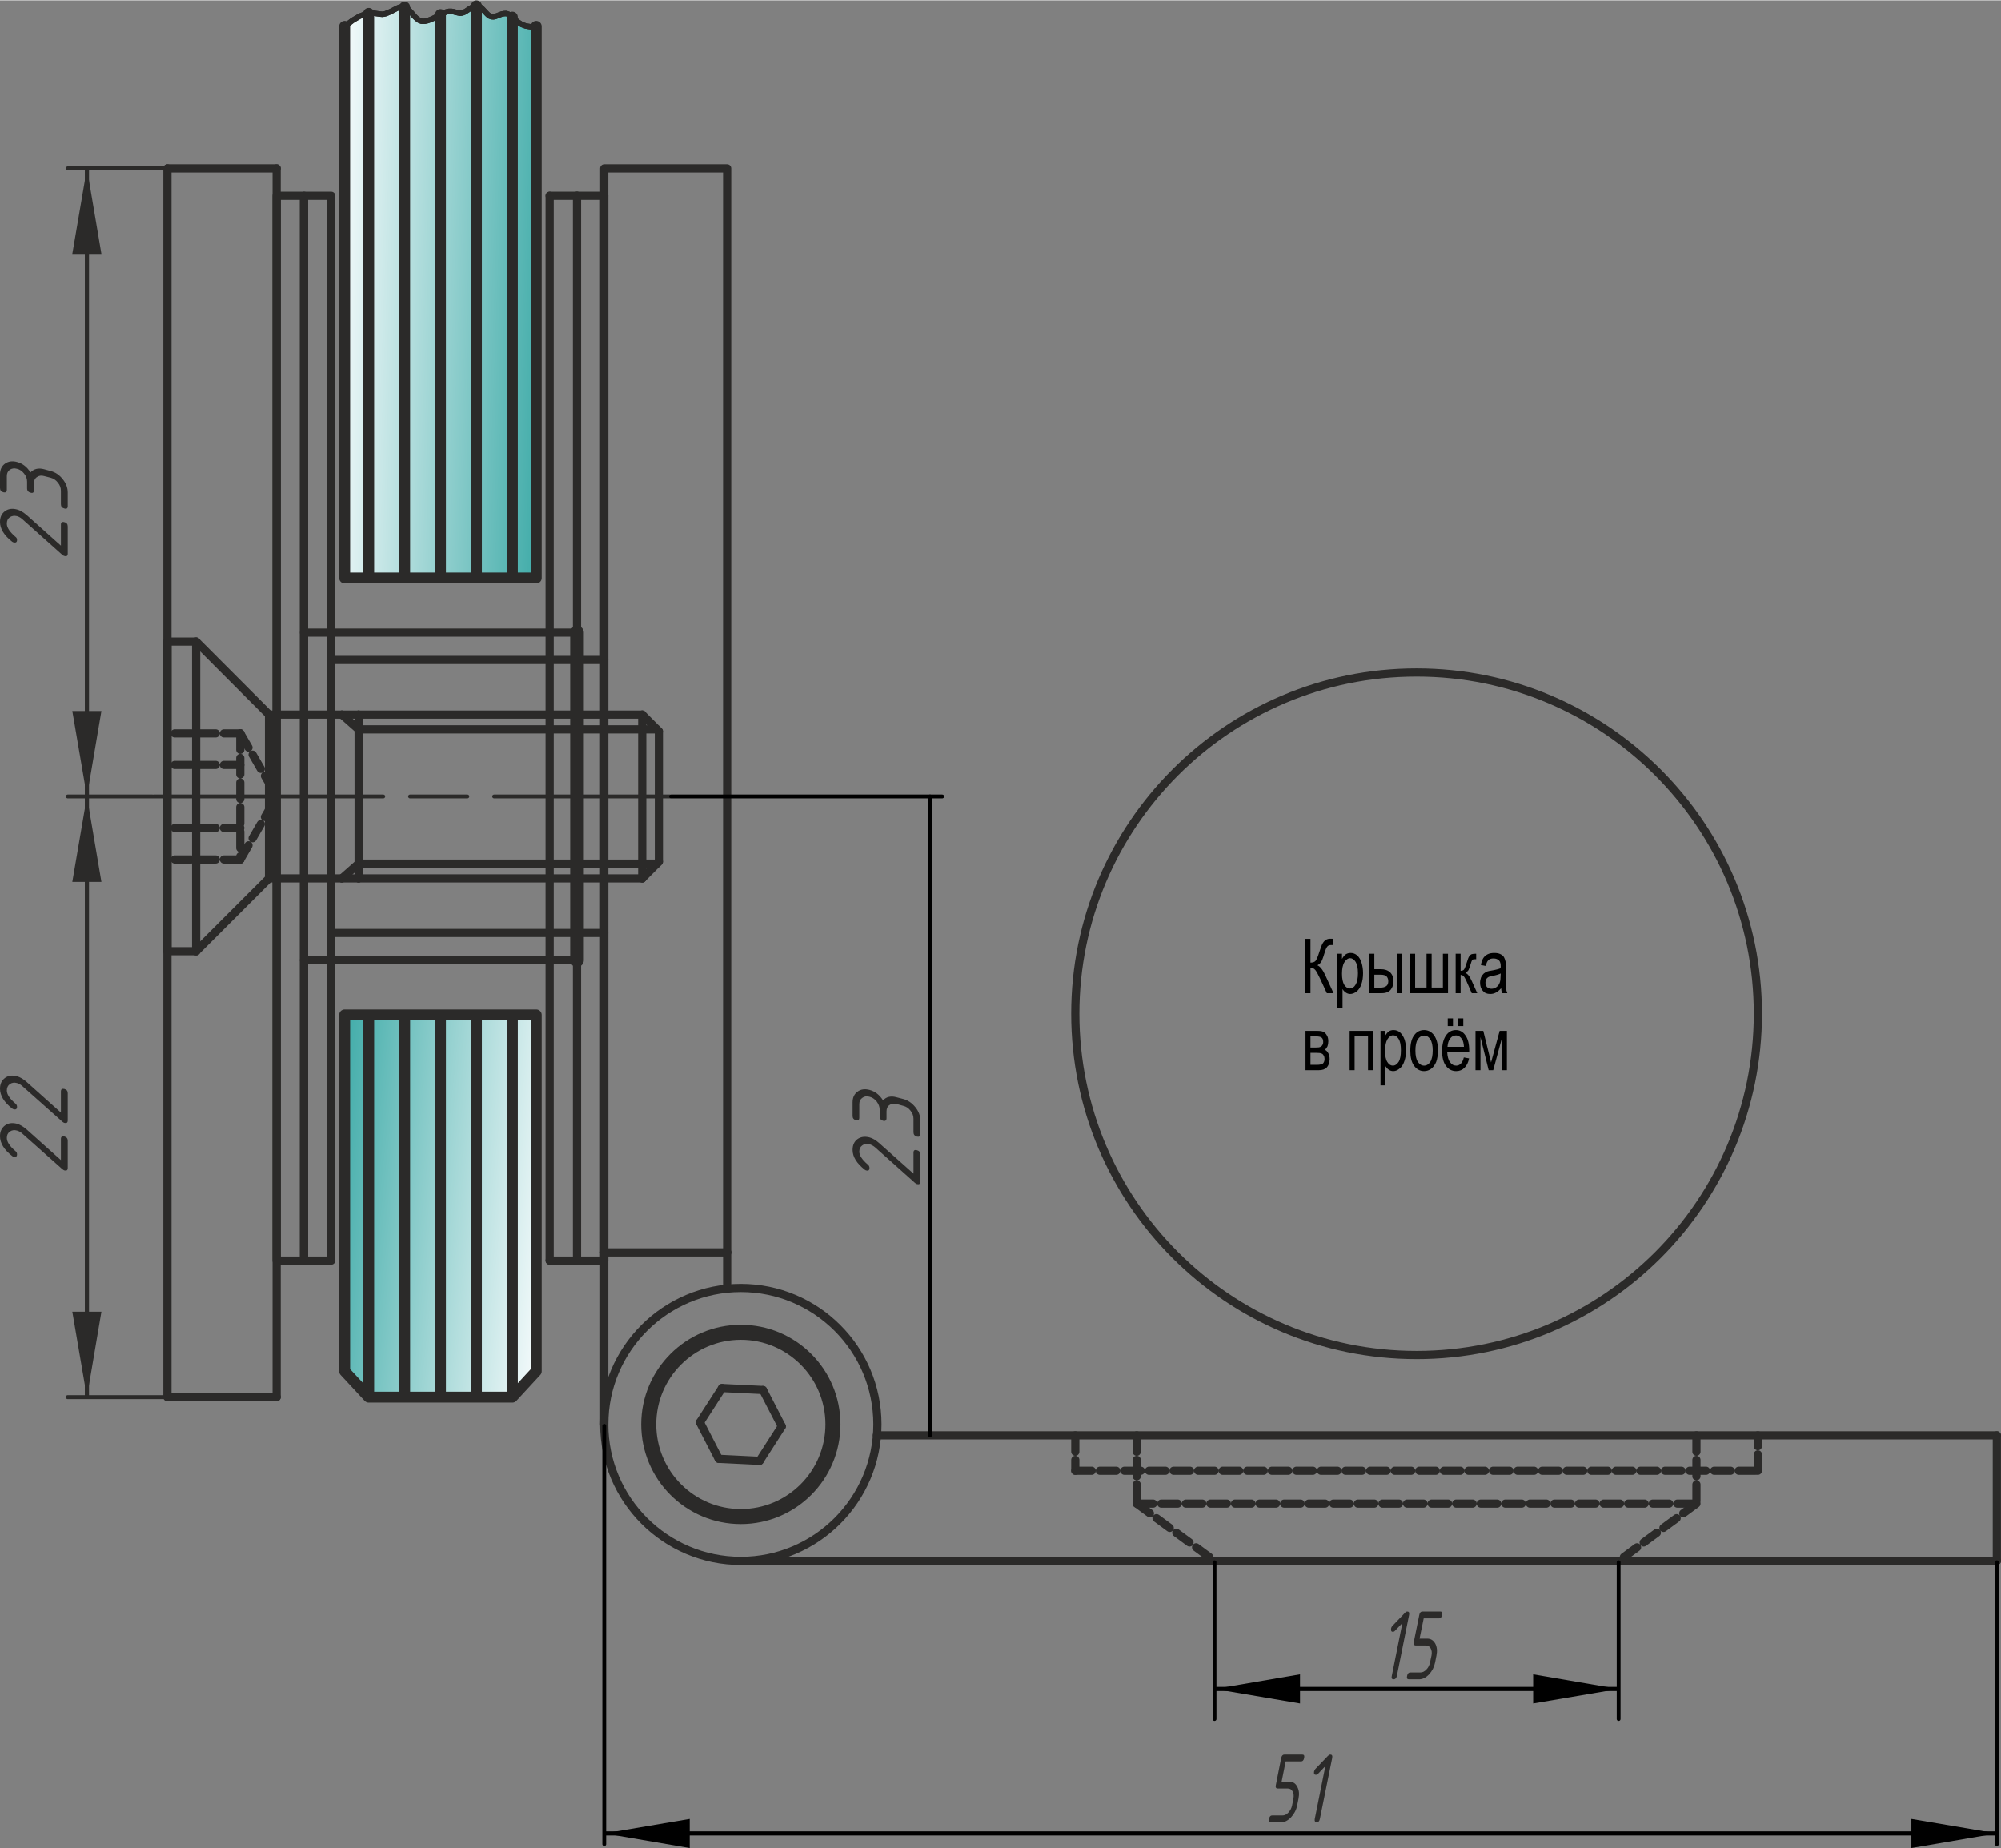 <?xml version="1.0" encoding="UTF-8"?>
<!DOCTYPE svg PUBLIC "-//W3C//DTD SVG 1.1//EN" "http://www.w3.org/Graphics/SVG/1.1/DTD/svg11.dtd">
<!-- Creator: CorelDRAW X7 -->
<svg xmlns="http://www.w3.org/2000/svg" xml:space="preserve" width="433px" height="400px" version="1.1" style="shape-rendering:geometricPrecision; text-rendering:geometricPrecision; image-rendering:optimizeQuality; fill-rule:evenodd; clip-rule:evenodd"
viewBox="0 0 14915 13773"
 xmlns:xlink="http://www.w3.org/1999/xlink">
 <rect x="0" y="0" width="14915" height="13773" fill="#808080" stroke="none"/>
 <defs>
  <style type="text/css">
   <![CDATA[
    .str12 {stroke:#2B2A29;stroke-width:31.017}
    .str10 {stroke:black;stroke-width:31.017}
    .str13 {stroke:#2B2A29;stroke-width:28.494;stroke-linecap:round;stroke-linejoin:round}
    .str9 {stroke:black;stroke-width:28.494;stroke-linecap:round;stroke-linejoin:round}
    .str6 {stroke:#2B2A29;stroke-width:101.764;stroke-linecap:round;stroke-linejoin:round}
    .str4 {stroke:#2B2A29;stroke-width:81.411;stroke-linecap:round;stroke-linejoin:round}
    .str11 {stroke:#2B2A29;stroke-width:29.674;stroke-linecap:round;stroke-linejoin:round}
    .str0 {stroke:#2B2A29;stroke-width:61.058;stroke-linecap:round;stroke-linejoin:round}
    .str5 {stroke:#2B2A29;stroke-width:61.058;stroke-linecap:round;stroke-linejoin:round}
    .str3 {stroke:#2B2A29;stroke-width:40.705;stroke-linecap:round;stroke-linejoin:round}
    .str2 {stroke:#2B2A29;stroke-width:40.705;stroke-linecap:round;stroke-linejoin:round}
    .str7 {stroke:#2B2A29;stroke-width:28.494;stroke-linecap:round;stroke-linejoin:round;stroke-dasharray:1709.628 199.457 427.407 199.457}
    .str1 {stroke:#2B2A29;stroke-width:61.058;stroke-linecap:round;stroke-linejoin:round;stroke-dasharray:122.116 61.058}
    .str8 {stroke:#2B2A29;stroke-width:61.058;stroke-linecap:round;stroke-linejoin:round;stroke-dasharray:122.116 61.058}
    .fil0 {fill:none}
    .fil4 {fill:none;fill-rule:nonzero}
    .fil6 {fill:#2B2A29}
    .fil5 {fill:black}
    .fil7 {fill:#2B2A29;fill-rule:nonzero}
    .fil3 {fill:black;fill-rule:nonzero}
    .fil1 {fill:url(#id0)}
    .fil2 {fill:url(#id1)}
   ]]>
  </style>
  <linearGradient id="id0" gradientUnits="userSpaceOnUse" x1="4074.78" y1="2202.61" x2="2491.66" y2="2144.08">
   <stop offset="0" style="stop-opacity:1; stop-color:#41ACA9"/>
   <stop offset="1" style="stop-opacity:1; stop-color:#F6FBFC"/>
  </linearGradient>
  <linearGradient id="id1" gradientUnits="userSpaceOnUse" x1="4137.3" y1="9076.95" x2="2429.14" y2="8897.43">
   <stop offset="0" style="stop-opacity:1; stop-color:#F6FBFC"/>
   <stop offset="1" style="stop-opacity:1; stop-color:#41ACA9"/>
  </linearGradient>
 </defs>
 <g id="General">
  <g id="_2764705929792">
   <line class="fil0 str0" x1="1248" y1="10412" x2="2062" y2= "10412" />
   <line class="fil0 str0" x1="2062" y1="10412" x2="2062" y2= "1253" />
   <line class="fil0 str0" x1="2062" y1="1253" x2="1248" y2= "1253" />
   <line class="fil0 str0" x1="1248" y1="1253" x2="1248" y2= "10412" />
   <line class="fil0 str0" x1="1462" y1="4780" x2="1462" y2= "7088" />
   <line class="fil0 str0" x1="1248" y1="4780" x2="1248" y2= "7088" />
   <line class="fil0 str0" x1="1462" y1="4780" x2="2005" y2= "5324" />
   <line class="fil0 str1" x1="1791" y1="6404" x2="1248" y2= "6404" />
   <line class="fil0 str1" x1="1791" y1="5464" x2="1248" y2= "5464" />
   <line class="fil0 str1" x1="1791" y1="5464" x2="1791" y2= "6404" />
   <line class="fil0 str1" x1="1791" y1="6169" x2="1248" y2= "6169" />
   <line class="fil0 str1" x1="1791" y1="5699" x2="1248" y2= "5699" />
   <line class="fil0 str1" x1="1791" y1="6404" x2="2063" y2= "5934" />
   <line class="fil0 str1" x1="1791" y1="5464" x2="2063" y2= "5934" />
   <line class="fil0 str0" x1="1462" y1="7088" x2="2005" y2= "6545" />
   <line class="fil0 str0" x1="1248" y1="7088" x2="1462" y2= "7088" />
   <line class="fil0 str0" x1="2005" y1="5324" x2="2005" y2= "6545" />
   <line class="fil0 str0" x1="1462" y1="4780" x2="1248" y2= "4780" />
  </g>
  <g id="_2764705935360">
   <polygon class="fil1 str2" points="2748,97 2720,103 2679,119 2629,148 2569,194 2569,4306 2748,4306 3016,4306 3283,4306 3551,4306 3819,4306 3997,4306 3997,194 3955,197 3919,191 3889,180 3864,164 3842,147 3823,129 3819,125 3806,114 3789,103 3773,98 3757,99 3740,102 3724,108 3708,114 3693,120 3678,123 3664,122 3650,117 3637,107 3625,95 3612,81 3600,68 3587,55 3574,46 3561,41 3551,41 3547,41 3532,45 3518,52 3503,61 3488,71 3473,81 3459,89 3445,94 3432,96 3419,94 3406,91 3393,88 3379,84 3364,82 3347,82 3328,86 3307,94 3284,105 3283,106 3261,118 3236,131 3212,142 3188,151 3165,156 3143,156 3124,148 3107,136 3090,120 3075,102 3060,85 3045,69 3030,56 3016,50 3013,49 2995,48 2976,52 2957,60 2936,71 2915,82 2893,92 2872,100 2851,104 2830,102 2808,99 2783,95 2755,96 "/>
   <polyline class="fil0 str3" points="2569,194 2629,149 2679,119 2720,103 2755,96 2783,95 2808,99 2830,102 2851,104 2872,100 2893,92 2915,82 2936,71 2957,60 2976,52 2995,48 3013,49 3030,56 3045,69 3060,85 3075,102 3090,120 3107,136 3124,149 3143,156 3165,156 3188,151 3212,142 3236,131 3261,118 3285,105 3307,94 3328,86 3347,82 3364,82 3379,84 3393,88 3406,91 3419,94 3432,96 3445,94 3459,89 3473,81 3488,71 3503,61 3518,52 3532,45 3547,41 3561,41 3574,46 3587,55 3600,68 3612,81 3625,95 3637,107 3650,117 3664,122 3678,123 3693,120 3708,114 3724,108 3740,102 3757,99 3773,98 3789,103 3806,114 3823,129 3842,147 3864,164 3889,180 3919,191 3955,197 3997,194 "/>
   <path class="fil0 str4" d="M3997 4306l-1428 0m179 -4209l0 4209m268 -4256l0 4256m267 -4200l0 4200m268 -4265l0 4265m268 -4181l0 4181m178 -4112l0 4112m-1428 -4112l0 4112"/>
  </g>
  <g id="_2764705937056">
   <polygon class="fil2 str2" points="2748,7563 2569,7563 2569,10219 2748,10412 3016,10412 3283,10412 3551,10412 3819,10412 3997,10219 3997,7563 3819,7563 3551,7563 3283,7563 3016,7563 "/>
   <path class="fil0 str4" d="M2748 10412l-179 -193m0 -2656l0 2656m179 -2656l0 2849m268 -2849l0 2849m981 -2849l0 2656m-178 -2656l0 2849m-268 -2849l0 2849m-268 -2849l0 2849m714 -2849l-1428 0m179 2849l1071 0m0 0l178 -193"/>
  </g>
  <polygon class="fil0 str0" points="2266,9394 2062,9394 2062,1457 2266,1457 "/>
  <polygon class="fil0 str0" points="2469,9394 2266,9394 2266,1457 2469,1457 "/>
  <line class="fil0 str5" x1="4097" y1="1457" x2="4301" y2= "1457" />
  <line class="fil0 str5" x1="4301" y1="9394" x2="4097" y2= "9394" />
  <line class="fil0 str5" x1="4097" y1="9394" x2="4097" y2= "1457" />
  <line class="fil0 str5" x1="4301" y1="1457" x2="4504" y2= "1457" />
  <line class="fil0 str5" x1="4504" y1="1457" x2="4504" y2= "9394" />
  <line class="fil0 str5" x1="4504" y1="9394" x2="4301" y2= "9394" />
  <line class="fil0 str5" x1="4301" y1="9394" x2="4301" y2= "1457" />
  <line class="fil0 str5" x1="4301" y1="4713" x2="2266" y2= "4713" />
  <line class="fil0 str5" x1="2266" y1="7155" x2="4301" y2= "7155" />
  <line class="fil0 str6" x1="4301" y1="7155" x2="4301" y2= "4713" />
  <line class="fil0 str7" x1="1147" y1="5934" x2="4992" y2= "5934" />
  <path class="fil0 str5" d="M13103 7554c0,-1405 -1139,-2544 -2544,-2544 -1405,0 -2544,1139 -2544,2544 0,1405 1139,2544 2544,2544 1405,0 2544,-1139 2544,-2544z"/>
  <path class="fil0 str5" d="M6540 10615c0,-562 -456,-1017 -1018,-1017 -562,0 -1018,455 -1018,1017 0,562 456,1018 1018,1018 562,0 1018,-456 1018,-1018z"/>
  <path class="fil0 str5" d="M6234 10615c0,-393 -319,-712 -712,-712 -393,0 -712,319 -712,712 0,394 319,713 712,713 393,0 712,-319 712,-713z"/>
  <line class="fil0 str5" x1="5420" y1="9333" x2="5420" y2= "9603" />
  <path class="fil0 str5" d="M6183 10615c0,-365 -296,-661 -661,-661 -365,0 -661,296 -661,661 0,366 296,662 661,662 365,0 661,-296 661,-662z"/>
  <line class="fil0 str5" x1="5522" y1="11633" x2="14884" y2= "11633" />
  <line class="fil0 str5" x1="14884" y1="11633" x2="14884" y2= "10697" />
  <line class="fil0 str5" x1="14884" y1="10697" x2="6536" y2= "10697" />
  <line class="fil0 str8" x1="8473" y1="10697" x2="8473" y2= "11206" />
  <line class="fil0 str8" x1="8473" y1="11206" x2="9053" y2= "11633" />
  <line class="fil0 str8" x1="12645" y1="10697" x2="12645" y2= "11206" />
  <line class="fil0 str8" x1="12645" y1="11206" x2="12065" y2= "11633" />
  <line class="fil0 str8" x1="8473" y1="11206" x2="12645" y2= "11206" />
  <line class="fil0 str8" x1="8015" y1="10697" x2="8015" y2= "10961" />
  <line class="fil0 str8" x1="8015" y1="10961" x2="13103" y2= "10961" />
  <line class="fil0 str8" x1="13103" y1="10961" x2="13103" y2= "10697" />
  <line class="fil0 str5" x1="4504" y1="9333" x2="5420" y2= "9333" />
  <polyline class="fil0 str5" points="5420,9333 5420,1253 4504,1253 4504,9333 "/>
  <line class="fil0 str5" x1="4504" y1="10615" x2="4504" y2= "9333" />
  <line class="fil0 str5" x1="5382" y1="10344" x2="5217" y2= "10600" />
  <line class="fil0 str5" x1="5217" y1="10600" x2="5357" y2= "10872" />
  <line class="fil0 str5" x1="5357" y1="10872" x2="5662" y2= "10887" />
  <line class="fil0 str5" x1="5662" y1="10887" x2="5827" y2= "10630" />
  <line class="fil0 str5" x1="5827" y1="10630" x2="5687" y2= "10359" />
  <line class="fil0 str5" x1="5687" y1="10359" x2="5382" y2= "10344" />
  <line class="fil0 str5" x1="2548" y1="6545" x2="2005" y2= "6545" />
  <line class="fil0 str5" x1="2548" y1="5324" x2="2005" y2= "5324" />
  <line class="fil0 str5" x1="4787" y1="5324" x2="2673" y2= "5324" />
  <line class="fil0 str5" x1="2673" y1="5434" x2="4897" y2= "5434" />
  <line class="fil0 str5" x1="4787" y1="6545" x2="2673" y2= "6545" />
  <line class="fil0 str5" x1="2673" y1="6435" x2="4897" y2= "6435" />
  <line class="fil0 str5" x1="2673" y1="5324" x2="2548" y2= "5324" />
  <line class="fil0 str5" x1="2673" y1="5324" x2="2673" y2= "6545" />
  <line class="fil0 str5" x1="2548" y1="5324" x2="2673" y2= "5434" />
  <line class="fil0 str5" x1="2673" y1="6545" x2="2548" y2= "6545" />
  <line class="fil0 str5" x1="2548" y1="6545" x2="2673" y2= "6435" />
  <line class="fil0 str5" x1="4787" y1="5324" x2="4787" y2= "6545" />
  <line class="fil0 str5" x1="4911" y1="5449" x2="4787" y2= "5324" />
  <line class="fil0 str5" x1="4911" y1="6420" x2="4787" y2= "6545" />
  <line class="fil0 str5" x1="4911" y1="6420" x2="4911" y2= "5449" />
  <line class="fil0 str5" x1="4504" y1="4917" x2="2469" y2= "4917" />
  <line class="fil0 str5" x1="2469" y1="4917" x2="2469" y2= "6952" />
  <line class="fil0 str5" x1="2469" y1="6952" x2="4504" y2= "6952" />
  <path class="fil3" d="M9728 6996l40 0 0 177c18,0 31,-4 39,-14 7,-9 17,-32 28,-68 9,-27 16,-46 21,-57 6,-11 13,-20 23,-28 10,-7 22,-11 34,-11 15,0 23,0 24,1l0 46c-1,0 -4,0 -8,0 -4,0 -7,0 -8,0 -13,0 -22,4 -28,12 -7,8 -14,26 -22,53 -10,34 -19,56 -26,65 -7,9 -16,16 -25,21 19,8 39,32 58,73l62 135 -50 0 -51 -110c-14,-30 -25,-51 -35,-63 -9,-11 -21,-17 -36,-17l0 190 -40 0 0 -405z"/>
  <path id="1" class="fil3" d="M9969 7513l0 -406 34 0 0 39c8,-15 17,-26 27,-34 10,-7 23,-11 37,-11 19,0 35,6 50,19 14,13 25,31 32,55 7,23 11,49 11,77 0,30 -4,57 -12,81 -8,24 -20,42 -35,55 -16,12 -32,19 -49,19 -12,0 -23,-4 -33,-11 -10,-7 -18,-15 -24,-26l0 143 -38 0zm34 -257c0,37 6,65 17,83 12,18 26,27 42,27 16,0 31,-9 42,-28 12,-19 18,-47 18,-86 0,-38 -6,-66 -17,-84 -12,-19 -26,-28 -42,-28 -15,0 -29,10 -42,30 -12,19 -18,48 -18,86z"/>
  <path id="2" class="fil3" d="M10415 7107l37 0 0 294 -37 0 0 -294zm-209 0l38 0 0 115 47 0c30,0 54,8 71,24 16,16 25,38 25,66 0,24 -7,45 -21,63 -14,17 -36,26 -67,26l-93 0 0 -294zm38 253l39 0c23,0 40,-4 50,-12 10,-7 15,-19 15,-36 0,-13 -3,-24 -11,-34 -7,-10 -24,-15 -49,-15l-44 0 0 97z"/>
  <polygon id="3" class="fil3" points="10511,7107 10548,7107 10548,7359 10633,7359 10633,7107 10671,7107 10671,7359 10755,7359 10755,7107 10793,7107 10793,7401 10511,7401 "/>
  <path id="4" class="fil3" d="M10850 7107l37 0 0 127c12,0 20,-3 25,-9 5,-6 12,-24 21,-53 7,-23 13,-39 18,-46 4,-7 10,-12 16,-15 6,-2 15,-4 28,-4l8 0 0 41 -11 0c-10,0 -16,2 -19,6 -3,4 -7,16 -13,36 -6,19 -11,32 -15,40 -5,7 -12,14 -22,20 16,6 32,26 47,60l41 91 -41 0 -40 -91c-8,-18 -15,-30 -21,-36 -6,-6 -14,-9 -22,-9l0 136 -37 0 0 -294z"/>
  <path id="5" class="fil3" d="M11189 7364c-14,16 -28,27 -40,33 -13,7 -27,10 -42,10 -24,0 -42,-8 -55,-24 -13,-15 -20,-35 -20,-60 0,-14 3,-27 7,-39 5,-12 12,-21 20,-29 8,-7 17,-12 27,-16 7,-2 18,-5 33,-7 30,-5 52,-11 66,-17 1,-7 1,-12 1,-13 0,-20 -4,-35 -11,-43 -10,-11 -24,-17 -43,-17 -17,0 -30,4 -38,13 -9,8 -15,22 -19,43l-37 -7c4,-20 9,-37 17,-50 8,-13 19,-23 33,-30 14,-7 31,-10 50,-10 19,0 34,3 46,9 12,6 20,13 26,22 5,9 9,20 12,34 1,8 1,24 1,46l0 66c0,46 1,75 3,87 1,13 4,24 9,36l-39 0c-4,-11 -6,-23 -7,-37zm-3 -110c-14,7 -34,13 -61,18 -16,3 -27,6 -33,10 -6,4 -11,9 -15,16 -3,7 -5,15 -5,24 0,13 4,24 11,33 8,8 19,13 33,13 15,0 27,-4 39,-13 11,-8 19,-19 24,-34 4,-11 6,-28 6,-49l1 -18z"/>
  <path class="fil3" d="M9731 7682l86 0c21,0 37,2 47,7 10,5 19,13 26,26 8,12 11,27 11,45 0,14 -2,26 -6,37 -5,10 -11,19 -20,26 11,4 19,13 26,26 7,12 10,27 10,44 -1,28 -9,49 -22,62 -14,14 -33,20 -59,20l-99 0 0 -293zm37 124l40 0c16,0 26,-1 32,-4 6,-2 12,-6 16,-13 5,-7 7,-15 7,-24 0,-16 -4,-27 -12,-33 -8,-6 -22,-9 -42,-9l-41 0 0 83zm0 129l49 0c21,0 36,-4 44,-10 7,-7 12,-18 12,-34 0,-9 -2,-18 -7,-26 -4,-8 -10,-13 -18,-15 -7,-3 -19,-4 -35,-4l-45 0 0 89z"/>
  <polygon id="1" class="fil3" points="10060,7682 10234,7682 10234,7975 10197,7975 10197,7723 10097,7723 10097,7975 10060,7975 "/>
  <path id="2" class="fil3" d="M10290 8088l0 -406 34 0 0 38c8,-14 17,-26 27,-33 10,-8 22,-11 36,-11 19,0 36,6 50,19 14,13 25,31 33,54 7,24 11,49 11,77 0,30 -5,57 -13,81 -8,24 -19,43 -35,55 -15,13 -31,20 -48,20 -13,0 -24,-4 -34,-11 -10,-7 -18,-16 -24,-26l0 143 -37 0zm34 -258c0,38 5,66 17,84 11,18 25,27 41,27 17,0 31,-10 43,-28 12,-19 17,-48 17,-87 0,-37 -5,-65 -17,-84 -11,-18 -25,-27 -41,-27 -16,0 -30,10 -42,29 -12,20 -18,49 -18,86z"/>
  <path id="3" class="fil3" d="M10512 7829c0,-55 11,-95 34,-121 18,-22 42,-32 69,-32 30,0 55,13 74,39 19,27 29,63 29,109 0,38 -5,68 -13,89 -9,22 -21,39 -37,51 -16,12 -34,18 -53,18 -31,0 -56,-14 -75,-40 -19,-26 -28,-64 -28,-113zm38 0c0,37 6,65 18,84 13,18 28,28 47,28 18,0 34,-10 46,-28 12,-19 18,-48 18,-86 0,-36 -6,-64 -18,-82 -12,-19 -28,-28 -46,-28 -19,0 -34,9 -47,28 -12,18 -18,46 -18,84z"/>
  <path id="4" class="fil3" d="M10911 7880l39 7c-6,30 -17,53 -34,70 -16,16 -37,25 -62,25 -32,0 -58,-14 -77,-40 -19,-26 -28,-63 -28,-111 0,-49 10,-87 29,-115 19,-27 43,-40 74,-40 29,0 53,13 71,40 19,26 28,64 28,112 0,3 0,7 0,13l-164 0c2,32 8,57 21,74 12,17 27,26 46,26 13,0 25,-5 35,-15 9,-9 17,-25 22,-46zm-122 -79l123 0c-2,-25 -6,-44 -14,-56 -12,-19 -27,-29 -46,-29 -17,0 -32,8 -43,23 -12,16 -18,36 -20,62zm2 -155l0 -57 39 0 0 57 -39 0zm77 0l0 -57 39 0 0 57 -39 0z"/>
  <polygon id="5" class="fil3" points="10998,7682 11056,7682 11114,7917 11178,7682 11232,7682 11232,7975 11194,7975 11194,7739 11130,7975 11096,7975 11035,7728 11035,7975 10998,7975 "/>
  <line class="fil0 str9" x1="9053" y1="11643" x2="9053" y2= "12811" />
  <line class="fil0 str9" x1="12065" y1="11643" x2="12065" y2= "12811" />
  <g>
   <line class="fil4 str10" x1="9053" y1="12587" x2="12065" y2= "12587" />
   <polygon id="1" class="fil5" points="9690,12478 9053,12587 9690,12695 "/>
   <polygon id="2" class="fil5" points="11428,12478 12065,12587 11428,12695 "/>
  </g>
  <line class="fil0 str11" x1="1238" y1="10412" x2="505" y2= "10412" />
  <g>
   <line class="fil4 str12" x1="648" y1="10412" x2="648" y2= "5934" />
   <polygon id="1" class="fil6" points="539,9775 648,10412 756,9775 "/>
   <polygon id="2" class="fil6" points="539,6571 648,5934 756,6571 "/>
  </g>
  <line class="fil0 str13" x1="1137" y1="5934" x2="505" y2= "5934" />
  <line class="fil0 str11" x1="1238" y1="1253" x2="505" y2= "1253" />
  <g>
   <line class="fil4 str12" x1="648" y1="5934" x2="648" y2= "1253" />
   <polygon id="1" class="fil6" points="539,5297 648,5934 756,5297 "/>
   <polygon id="2" class="fil6" points="539,1890 648,1253 756,1890 "/>
  </g>
  <line class="fil0 str9" x1="5002" y1="5934" x2="7023" y2= "5934" />
  <line class="fil0 str9" x1="6932" y1="5934" x2="6932" y2= "10697" />
  <line class="fil0 str9" x1="14884" y1="11643" x2="14884" y2= "13744" />
  <line class="fil0 str9" x1="4504" y1="10626" x2="4504" y2= "13744" />
  <g>
   <line class="fil4 str10" x1="14884" y1="13664" x2="4504" y2= "13664" />
   <polygon id="1" class="fil5" points="14247,13773 14884,13664 14247,13556 "/>
   <polygon id="2" class="fil5" points="5141,13773 4504,13664 5141,13556 "/>
  </g>
  <path class="fil7" d="M10453 12096l-56 58c-4,5 -9,7 -14,7 -13,0 -17,-8 -14,-25 1,-7 4,-13 9,-18l94 -98c6,-7 12,-10 17,-10 13,0 17,8 14,25l-91 455c-4,17 -12,25 -24,25 -13,0 -18,-8 -14,-25l79 -394z"/>
  <path id="1" class="fil7" d="M10538 12237l41 -202c3,-17 11,-25 24,-25l133 0c12,0 17,8 14,25 -4,17 -12,26 -24,26l-114 0 -31 151 57 0c26,0 46,12 60,37 13,25 16,54 9,89l-10 51c-7,35 -22,64 -45,89 -24,25 -49,37 -75,37l-76 0c-12,0 -17,-8 -13,-25 3,-17 11,-26 23,-26l76 0c16,0 31,-7 45,-22 14,-14 23,-32 27,-53l11 -51c4,-21 2,-38 -6,-53 -8,-15 -20,-22 -36,-22l-76 0c-12,0 -17,-9 -14,-26z"/>
  <path class="fil7" d="M0 8467c0,-35 12,-61 37,-80 24,-18 54,-22 89,-13 24,7 48,21 73,43l255 228 0 -157c0,-17 9,-23 26,-19 17,5 25,15 25,32l0 202c0,17 -8,23 -25,19 -5,-2 -10,-5 -15,-9l-297 -264c-13,-12 -27,-20 -41,-24 -21,-6 -39,-3 -54,8 -15,11 -22,26 -22,47 0,29 21,61 63,97 9,7 13,15 13,25 0,17 -9,23 -26,18 -3,-1 -7,-2 -10,-5 -61,-47 -91,-97 -91,-148z"/>
  <path id="1" class="fil7" d="M0 8113c0,-35 12,-61 37,-80 24,-18 54,-22 89,-13 24,7 48,21 73,43l255 228 0 -157c0,-17 9,-23 26,-19 17,5 25,15 25,32l0 202c0,17 -8,23 -25,19 -5,-2 -10,-4 -15,-9l-297 -264c-13,-12 -27,-20 -41,-24 -21,-6 -39,-3 -54,8 -15,11 -22,27 -22,48 0,28 21,60 63,96 9,7 13,15 13,25 0,17 -9,23 -26,18 -3,-1 -7,-2 -10,-5 -61,-47 -91,-97 -91,-148z"/>
  <path class="fil7" d="M0 3888c0,-35 12,-62 37,-80 24,-18 54,-22 89,-13 24,6 48,21 73,42l255 228 0 -157c0,-16 9,-23 26,-18 17,4 25,15 25,32l0 202c0,17 -8,23 -25,18 -5,-1 -10,-4 -15,-8l-297 -265c-13,-12 -27,-20 -41,-24 -21,-5 -39,-2 -54,8 -15,11 -22,27 -22,48 0,29 21,61 63,97 9,6 13,14 13,25 0,16 -9,22 -26,18 -3,-1 -7,-3 -10,-5 -61,-48 -91,-97 -91,-148z"/>
  <path id="1" class="fil7" d="M253 3601l0 51c0,17 -8,23 -25,18 -17,-4 -26,-15 -26,-32l0 -50c0,-21 -7,-41 -22,-60 -15,-19 -32,-31 -53,-36 -21,-6 -39,-3 -54,7 -15,11 -22,27 -22,48l0 101c0,17 -9,23 -26,19 -17,-5 -25,-15 -25,-32l0 -101c0,-35 12,-62 37,-80 25,-18 55,-22 89,-13 42,11 76,37 101,78 26,-27 60,-35 101,-24l51 14c35,9 65,30 89,61 25,31 37,64 37,99l0 101c0,17 -8,23 -25,18 -17,-4 -26,-15 -26,-31l0 -101c0,-22 -7,-42 -22,-60 -14,-19 -32,-31 -53,-37l-51 -13c-20,-6 -38,-3 -53,8 -15,10 -22,26 -22,47z"/>
  <path class="fil7" d="M6355 8569c0,-35 12,-62 36,-80 25,-18 55,-22 90,-13 24,6 48,21 73,43l255 227 0 -157c0,-16 8,-22 25,-18 17,4 26,15 26,32l0 202c0,17 -8,23 -25,19 -6,-2 -10,-5 -15,-9l-297 -265c-14,-12 -28,-19 -42,-23 -21,-6 -39,-3 -53,8 -15,10 -23,26 -23,47 0,29 22,61 64,97 8,6 12,15 12,25 0,16 -8,23 -25,18 -4,-1 -7,-3 -10,-5 -61,-48 -91,-97 -91,-148z"/>
  <path id="1" class="fil7" d="M6608 8282l0 51c0,17 -9,23 -26,19 -17,-5 -25,-16 -25,-33l0 -50c0,-21 -8,-41 -22,-60 -15,-19 -33,-31 -54,-36 -21,-6 -39,-3 -53,8 -15,10 -23,26 -23,47l0 101c0,17 -8,23 -25,19 -17,-5 -25,-15 -25,-32l0 -101c0,-35 12,-62 37,-80 24,-18 54,-22 89,-13 42,11 75,37 101,78 25,-27 59,-35 101,-23l50 13c35,9 65,30 90,61 25,31 37,64 37,99l0 101c0,17 -9,23 -26,19 -17,-5 -25,-16 -25,-32l0 -101c0,-22 -7,-41 -22,-60 -15,-19 -32,-31 -54,-36l-50 -14c-21,-5 -39,-3 -53,8 -15,10 -22,26 -22,47z"/>
  <path class="fil7" d="M9510 13303l40 -202c4,-17 12,-25 24,-25l133 0c13,0 17,8 14,25 -3,17 -11,26 -24,26l-114 0 -30 151 57 0c26,0 46,12 59,37 14,25 17,54 10,89l-10 51c-7,35 -23,64 -46,89 -24,25 -48,37 -74,37l-76 0c-13,0 -17,-9 -14,-25 3,-17 11,-26 24,-26l76 0c16,0 31,-7 45,-22 13,-14 23,-32 27,-53l10 -51c4,-21 2,-38 -6,-53 -8,-15 -20,-22 -36,-22l-75 0c-13,0 -18,-9 -14,-26z"/>
  <path id="1" class="fil7" d="M9879 13162l-55 58c-5,5 -10,7 -15,7 -12,0 -17,-8 -14,-25 2,-7 5,-13 9,-18l94 -98c7,-7 12,-10 18,-10 12,0 17,8 14,25l-92 455c-3,16 -11,25 -24,25 -12,0 -17,-9 -14,-25l79 -394z"/>
 </g>
</svg>
